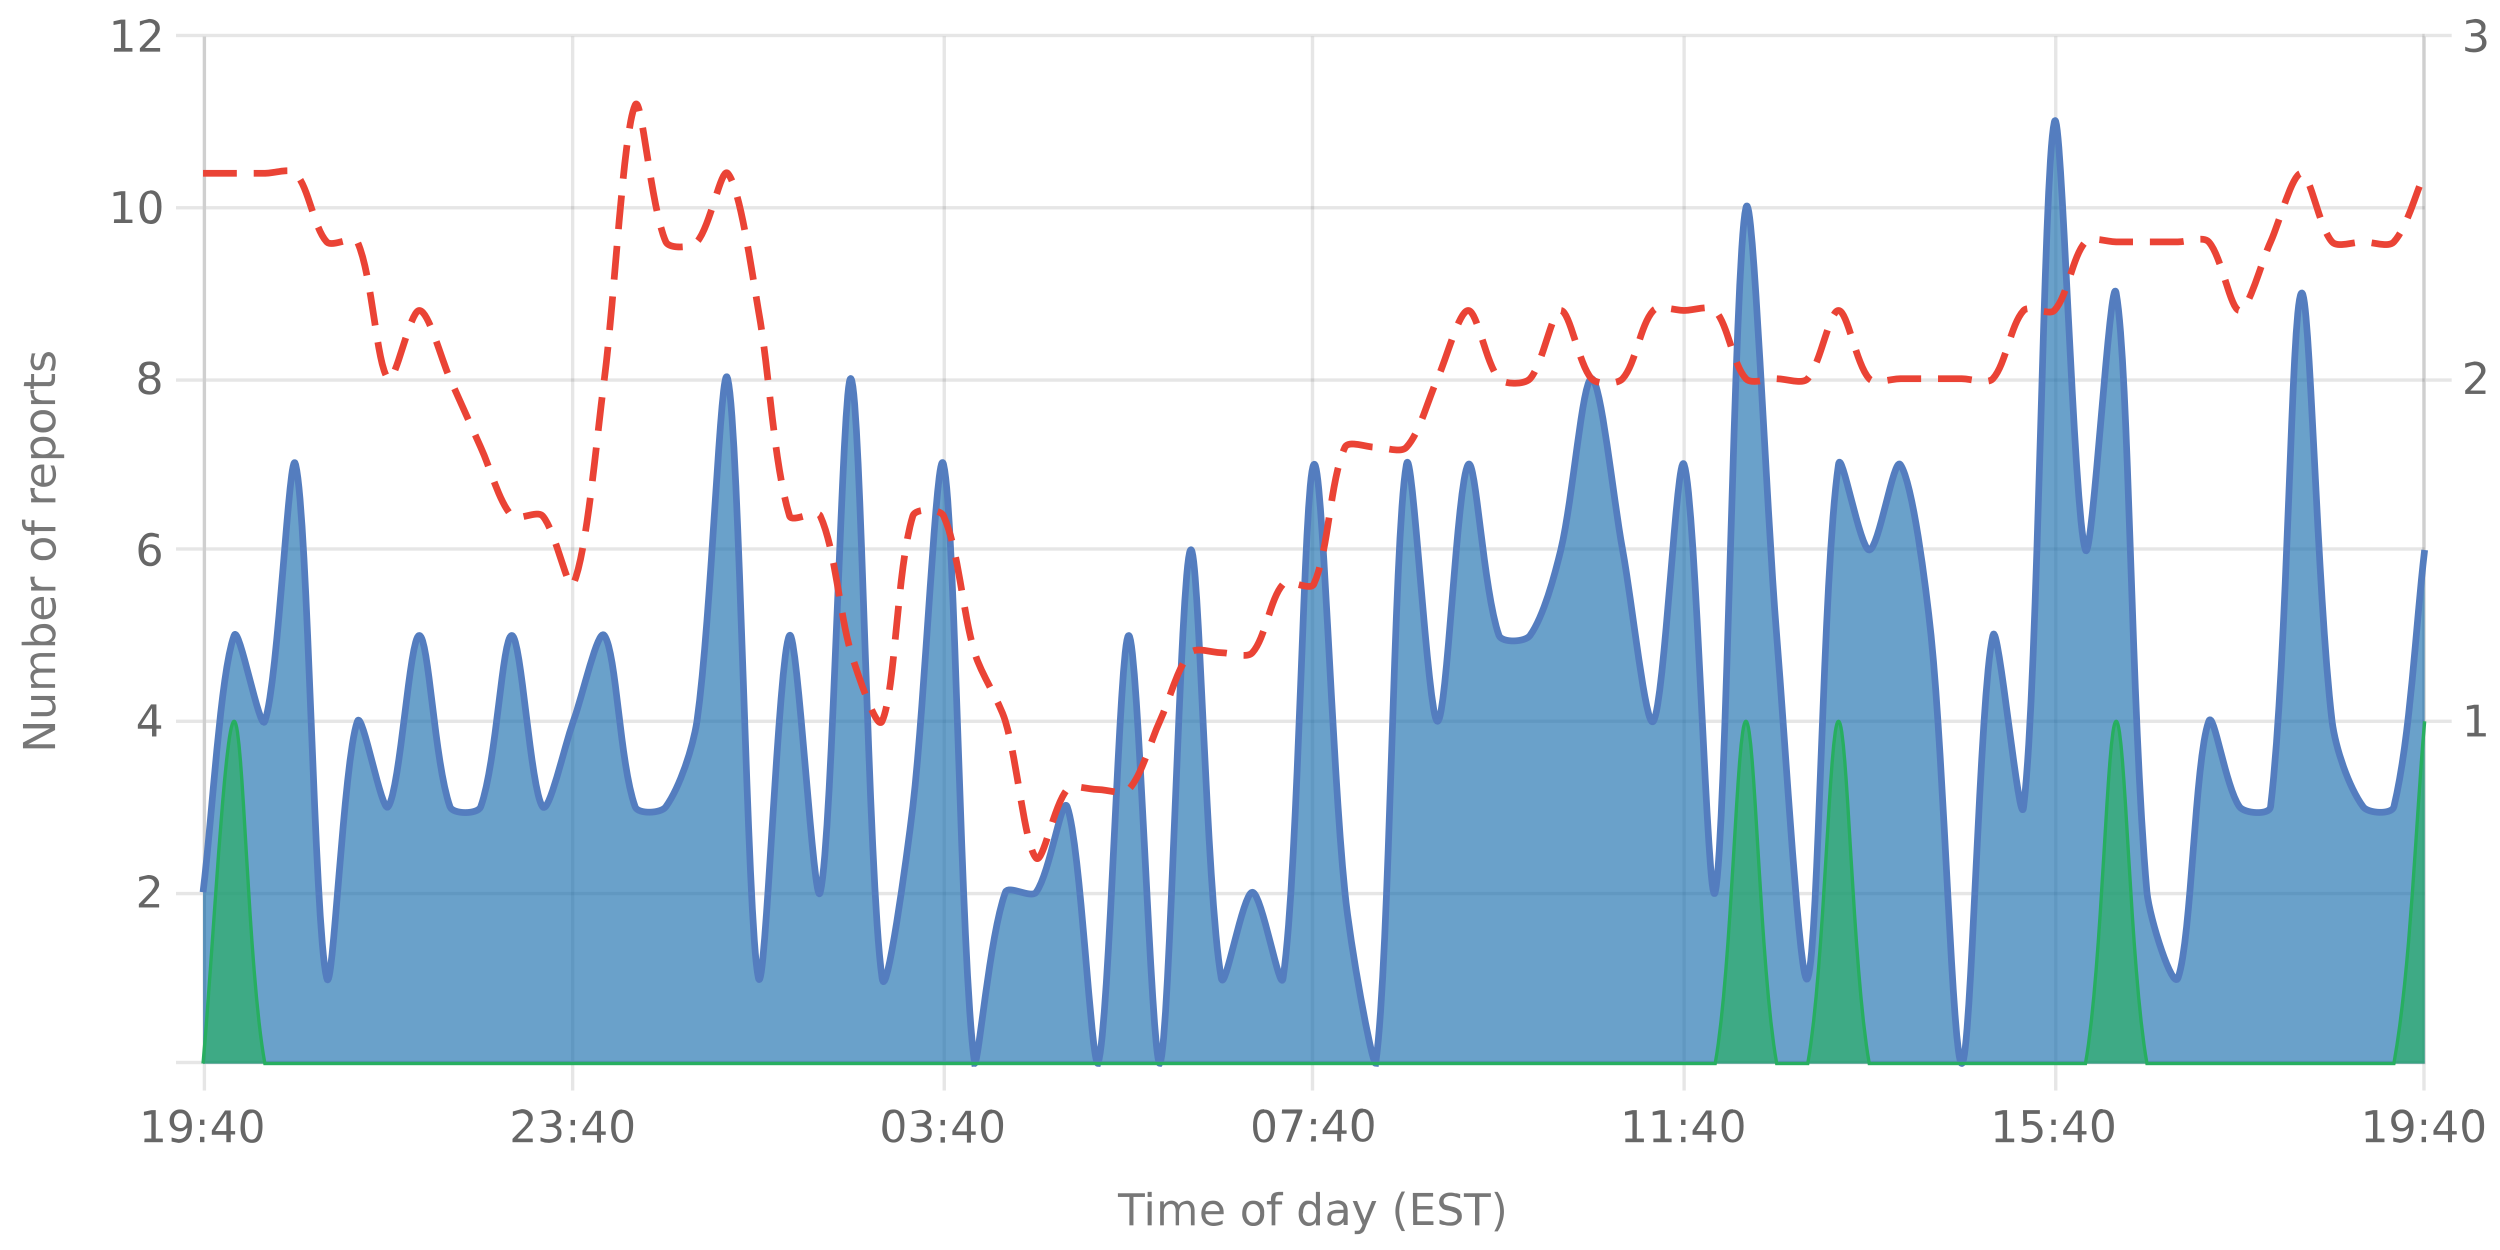 <?xml version="1.0" encoding="UTF-8"?><svg xmlns="http://www.w3.org/2000/svg" xmlns:xlink="http://www.w3.org/1999/xlink" viewBox="0 0 740 370" version="1.1"><defs><clipPath id="clip1"><path d="M60.1 35h657.6v279.8H60.1Zm0 0"/></clipPath><clipPath id="clip2"><path d="M59.1 9.8h659.6v306H59.1Zm0 0"/></clipPath><clipPath id="clip3"><path d="M60.1 213h657.6v101.8H60.1Zm0 0"/></clipPath><clipPath id="clip4"><path d="M59.6 199h658.6v116.3H59.6Zm0 0"/></clipPath><clipPath id="clip5"><path d="M59.1 9.8h659.6V283H59.1Zm0 0"/></clipPath></defs><g id="surface36987621"><path style="fill:none;stroke-width:1;stroke-linecap:butt;stroke-linejoin:miter;stroke:rgb(0%,0%,0%);stroke-opacity:0.098;stroke-miterlimit:10;" d="M61 314.5h656.7"/><path style="fill:none;stroke-width:1;stroke-linecap:butt;stroke-linejoin:miter;stroke:rgb(0%,0%,0%);stroke-opacity:0.098;stroke-miterlimit:10;" d="M52.1 314.5H60"/><path style="fill:none;stroke-width:1;stroke-linecap:butt;stroke-linejoin:miter;stroke:rgb(0%,0%,0%);stroke-opacity:0.098;stroke-miterlimit:10;" d="M61 264.5h656.7"/><path style="fill:none;stroke-width:1;stroke-linecap:butt;stroke-linejoin:miter;stroke:rgb(0%,0%,0%);stroke-opacity:0.098;stroke-miterlimit:10;" d="M52.1 264.5H60"/><path style="fill:none;stroke-width:1;stroke-linecap:butt;stroke-linejoin:miter;stroke:rgb(0%,0%,0%);stroke-opacity:0.098;stroke-miterlimit:10;" d="M61 213.5h656.7"/><path style="fill:none;stroke-width:1;stroke-linecap:butt;stroke-linejoin:miter;stroke:rgb(0%,0%,0%);stroke-opacity:0.098;stroke-miterlimit:10;" d="M52.1 213.5H60"/><path style="fill:none;stroke-width:1;stroke-linecap:butt;stroke-linejoin:miter;stroke:rgb(0%,0%,0%);stroke-opacity:0.098;stroke-miterlimit:10;" d="M61 162.5h656.7"/><path style="fill:none;stroke-width:1;stroke-linecap:butt;stroke-linejoin:miter;stroke:rgb(0%,0%,0%);stroke-opacity:0.098;stroke-miterlimit:10;" d="M52.1 162.5H60"/><path style="fill:none;stroke-width:1;stroke-linecap:butt;stroke-linejoin:miter;stroke:rgb(0%,0%,0%);stroke-opacity:0.098;stroke-miterlimit:10;" d="M61 112.5h656.7"/><path style="fill:none;stroke-width:1;stroke-linecap:butt;stroke-linejoin:miter;stroke:rgb(0%,0%,0%);stroke-opacity:0.098;stroke-miterlimit:10;" d="M52.1 112.5H60"/><path style="fill:none;stroke-width:1;stroke-linecap:butt;stroke-linejoin:miter;stroke:rgb(0%,0%,0%);stroke-opacity:0.098;stroke-miterlimit:10;" d="M61 61.5h656.7"/><path style="fill:none;stroke-width:1;stroke-linecap:butt;stroke-linejoin:miter;stroke:rgb(0%,0%,0%);stroke-opacity:0.098;stroke-miterlimit:10;" d="M52.1 61.5H60"/><path style="fill:none;stroke-width:1;stroke-linecap:butt;stroke-linejoin:miter;stroke:rgb(0%,0%,0%);stroke-opacity:0.098;stroke-miterlimit:10;" d="M61 10.5h656.7"/><path style="fill:none;stroke-width:1;stroke-linecap:butt;stroke-linejoin:miter;stroke:rgb(0%,0%,0%);stroke-opacity:0.098;stroke-miterlimit:10;" d="M52.1 10.5H60"/><path style=" stroke:none;fill-rule:nonzero;fill:rgb(46.667%,46.667%,46.667%);fill-opacity:1;" d="M6.8 221.5v-1.7l8-4.2h-8v-1.3h9.5v1.8l-8 4.2h8v1.2Zm6.7-9.5H9.2v-1.2h4.3q.9 0 1.5-.4.5-.3.5-1.2a2 2 0 0 0-.6-1.5q-.6-.5-1.7-.5h-4V206h7.1v1.2h-1q.5.4.9 1 .3.5.3 1.3 0 1.2-.8 1.8-.7.7-2.2.7m-2.9-14a3 3 0 0 1-1.2-1q-.4-.6-.4-1.4 0-1.2.8-1.7t2.2-.6h4.3v1.1h-4.2q-1 0-1.6.4-.5.4-.5 1.1 0 .9.6 1.5t1.7.5h4v1.2h-4.2q-1 0-1.6.3-.5.4-.5 1.1 0 .9.6 1.5t1.7.5h4v1.1H9.2v-1.1h1.1q-.7-.4-1-1t-.3-1.3.4-1.3 1.2-.8m2.2-12.2q-1.4 0-2 .6-.8.5-.8 1.4t.7 1.5q.8.5 2 .5 1.4 0 2-.5.9-.6.8-1.5t-.7-1.4q-.8-.6-2-.6m-2.5 4q-.7-.3-1-1-.3-.4-.3-1.3 0-1.2 1-2t2.8-.9 2.7.8q1 .9 1 2.1 0 .8-.3 1.4t-1 1h1.1v1H6.4v-1Zm2.2-13.2h.5v5.4q1.2 0 1.9-.7t.6-1.8a5 5 0 0 0-.7-2.6H16a7 7 0 0 1 .6 2.6q0 1.7-1 2.7t-2.7 1a4 4 0 0 1-2.7-1q-1-.9-1-2.5 0-1.5.8-2.2 1-.9 2.6-.9m-.4 1.2q-.9 0-1.5.5t-.6 1.4q0 1 .6 1.6t1.5.7Zm-1.8-7.2-.2.4v.5q0 1 .6 1.5t1.9.6h3.7v1.1H9.2v-1.1h1.1q-.7-.4-1-1l-.3-1.4v-.6Zm-.3-8.1q0 .9.7 1.4.8.6 2 .6 1.4 0 2-.5.9-.6.8-1.5t-.7-1.5q-.8-.6-2-.6-1.4 0-2 .6-.8.5-.8 1.5m-1 0a3 3 0 0 1 1-2.4 4 4 0 0 1 2.8-.9 4 4 0 0 1 2.7.9 3 3 0 0 1 1 2.4 3 3 0 0 1-1 2.4 4 4 0 0 1-2.7.8 4 4 0 0 1-2.8-.8 3 3 0 0 1-1-2.4m-2.6-8.8h1v1q0 .7.3 1 .1.2.9.2h.6v-2h.9v2h6.2v1.2h-6.2v1.1h-1v-1.1h-.4q-1.2 0-1.7-.6t-.6-1.7Zm3.9-9.3-.2.5v.5q0 .9.6 1.5t1.9.5h3.7v1.2H9.2v-1.2h1.1q-.7-.3-1-1L9 145v-.6Zm2.2-7h.5v5.4q1.2 0 1.9-.7t.6-1.8a5 5 0 0 0-.7-2.6H16a7 7 0 0 1 .6 2.6q0 1.7-1 2.7t-2.7 1a4 4 0 0 1-2.7-1q-1-.9-1-2.5 0-1.5.8-2.2 1-.9 2.6-.9m-.4 1.2q-.9 0-1.5.5t-.6 1.4q0 1 .6 1.6t1.5.7Zm3.1-4.2H19v1.1H9.2v-1.1h1q-.6-.4-.9-1t-.3-1.3q0-1.3 1-2.1t2.8-.8 2.7.8 1 2.1q0 .8-.3 1.3t-1 1m-2.4-4q-1.4 0-2 .5-.8.6-.8 1.5t.7 1.4q.8.6 2 .6 1.4 0 2-.6.9-.5.8-1.4t-.7-1.5q-.8-.5-2-.5m-2.8-6q0 1 .7 1.6.8.5 2 .5 1.4 0 2-.5.9-.6.8-1.5t-.7-1.5q-.8-.5-2-.5-1.4 0-2 .5-.8.6-.8 1.5m-1 0a3 3 0 0 1 1-2.3 4 4 0 0 1 2.8-.9 4 4 0 0 1 2.7.9 3 3 0 0 1 1 2.4 3 3 0 0 1-1 2.4 4 4 0 0 1-2.7.9 4 4 0 0 1-2.8-.9 3 3 0 0 1-1-2.4m1.3-9.2-.2.4v.5q0 1 .6 1.5t1.9.6h3.7v1.1H9.2v-1.1h1.1q-.7-.4-1-1l-.3-1.4v-.6Zm-3.1-2.4h2v-2.4h.9v2.4H14q.9 0 1-.2.3-.3.3-1v-1.2h1v1.2q0 1.3-.5 1.9t-1.8.5H10v.8h-1v-.8h-2Zm2.2-8.5h1.1a5 5 0 0 0-.5 2.2q0 .8.3 1.3t.8.4q.4 0 .6-.3.3-.3.4-1.3l.1-.4q.3-1.2.8-1.7t1.3-.6q1 0 1.6.8t.6 2.2a7 7 0 0 1-.5 2.5h-1.2q.4-.7.5-1.3.2-.6.2-1.2 0-.9-.3-1.3a1 1 0 0 0-.8-.5q-.4 0-.7.4-.2.3-.5 1.4v.4q-.3 1-.8 1.5t-1.3.5q-1 0-1.5-.7t-.6-2zM4.2 222.8"/><path style="fill:none;stroke-width:1;stroke-linecap:butt;stroke-linejoin:miter;stroke:rgb(0%,0%,0%);stroke-opacity:0.098;stroke-miterlimit:10;" d="M718 213.5h7.7"/><path style="fill:none;stroke-width:1;stroke-linecap:butt;stroke-linejoin:miter;stroke:rgb(0%,0%,0%);stroke-opacity:0.098;stroke-miterlimit:10;" d="M718 112.5h7.7"/><path style="fill:none;stroke-width:1;stroke-linecap:butt;stroke-linejoin:miter;stroke:rgb(0%,0%,0%);stroke-opacity:0.098;stroke-miterlimit:10;" d="M718 10.5h7.7"/><path style="fill:none;stroke-width:1;stroke-linecap:butt;stroke-linejoin:miter;stroke:rgb(0%,0%,0%);stroke-opacity:0.098;stroke-miterlimit:10;" d="M60.5 10.8V314"/><path style="fill:none;stroke-width:1;stroke-linecap:butt;stroke-linejoin:miter;stroke:rgb(0%,0%,0%);stroke-opacity:0.098;stroke-miterlimit:10;" d="M60.5 315v7.8"/><path style="fill:none;stroke-width:1;stroke-linecap:butt;stroke-linejoin:miter;stroke:rgb(0%,0%,0%);stroke-opacity:0.098;stroke-miterlimit:10;" d="M169.5 10.8V314"/><path style="fill:none;stroke-width:1;stroke-linecap:butt;stroke-linejoin:miter;stroke:rgb(0%,0%,0%);stroke-opacity:0.098;stroke-miterlimit:10;" d="M169.5 315v7.8"/><path style="fill:none;stroke-width:1;stroke-linecap:butt;stroke-linejoin:miter;stroke:rgb(0%,0%,0%);stroke-opacity:0.098;stroke-miterlimit:10;" d="M279.5 10.8V314"/><path style="fill:none;stroke-width:1;stroke-linecap:butt;stroke-linejoin:miter;stroke:rgb(0%,0%,0%);stroke-opacity:0.098;stroke-miterlimit:10;" d="M279.5 315v7.8"/><path style="fill:none;stroke-width:1;stroke-linecap:butt;stroke-linejoin:miter;stroke:rgb(0%,0%,0%);stroke-opacity:0.098;stroke-miterlimit:10;" d="M388.5 10.8V314"/><path style="fill:none;stroke-width:1;stroke-linecap:butt;stroke-linejoin:miter;stroke:rgb(0%,0%,0%);stroke-opacity:0.098;stroke-miterlimit:10;" d="M388.5 315v7.8"/><path style="fill:none;stroke-width:1;stroke-linecap:butt;stroke-linejoin:miter;stroke:rgb(0%,0%,0%);stroke-opacity:0.098;stroke-miterlimit:10;" d="M498.5 10.8V314"/><path style="fill:none;stroke-width:1;stroke-linecap:butt;stroke-linejoin:miter;stroke:rgb(0%,0%,0%);stroke-opacity:0.098;stroke-miterlimit:10;" d="M498.5 315v7.8"/><path style="fill:none;stroke-width:1;stroke-linecap:butt;stroke-linejoin:miter;stroke:rgb(0%,0%,0%);stroke-opacity:0.098;stroke-miterlimit:10;" d="M608.5 10.8V314"/><path style="fill:none;stroke-width:1;stroke-linecap:butt;stroke-linejoin:miter;stroke:rgb(0%,0%,0%);stroke-opacity:0.098;stroke-miterlimit:10;" d="M608.5 315v7.8"/><path style="fill:none;stroke-width:1;stroke-linecap:butt;stroke-linejoin:miter;stroke:rgb(0%,0%,0%);stroke-opacity:0.098;stroke-miterlimit:10;" d="M717.5 10.8V314"/><path style="fill:none;stroke-width:1;stroke-linecap:butt;stroke-linejoin:miter;stroke:rgb(0%,0%,0%);stroke-opacity:0.098;stroke-miterlimit:10;" d="M717.5 315v7.8"/><path style=" stroke:none;fill-rule:nonzero;fill:rgb(46.667%,46.667%,46.667%);fill-opacity:1;" d="M330.9 353.2h8v1.1h-3.4v8.4h-1.2v-8.4h-3.4Zm8.8 2.4h1.2v7.1h-1.2Zm0-2.8h1.2v1.5h-1.2Zm9.2 4.1q.3-.8 1-1.1t1.4-.4a2 2 0 0 1 1.7.8q.6.8.6 2.2v4.3h-1.1v-4.3q0-.9-.4-1.5t-1-.5q-1 0-1.5.6t-.6 1.7v4H348v-4.3q0-.9-.4-1.5-.3-.5-1.1-.5t-1.4.6-.6 1.7v4h-1.1v-7.1h1.1v1.1q.4-.6 1-1 .6-.3 1.3-.3t1.3.4.9 1.1m13.2 2v.5h-5.4q0 1.2.7 1.9t1.8.6a5 5 0 0 0 2.6-.7v1.1a7 7 0 0 1-2.6.6q-1.7 0-2.7-1t-1-2.7q0-1.6 1-2.8.8-1 2.5-1 1.5 0 2.2 1 .9.9.9 2.5m-1.2-.4q0-.9-.6-1.5t-1.3-.6q-1 0-1.6.6-.6.4-.7 1.5Zm10-2.1q-1 0-1.5.7-.6.8-.6 2 0 1.4.6 2 .4.8 1.5.8.9 0 1.4-.7.6-.8.6-2 0-1.4-.6-2-.5-.8-1.4-.8m0-1q1.5 0 2.4 1t.8 2.8a4 4 0 0 1-.8 2.7 3 3 0 0 1-2.4 1 3 3 0 0 1-2.4-1 4 4 0 0 1-.9-2.7q0-1.8.9-2.8a3 3 0 0 1 2.4-1m8.8-2.6v1h-1.2q-.6 0-.8.3t-.3.9v.6h2v.9h-2v6.2h-1.1v-6.2H375v-1h1.2v-.4q0-1.2.5-1.7t1.8-.6Zm9.7 3.9v-3.9h1.2v9.9h-1.2v-1q-.3.6-.9.9t-1.3.3q-1.3 0-2.1-1t-.8-2.7.8-2.8 2-1q.9 0 1.4.3.6.3 1 1m-4 2.5q0 1.2.6 2 .5.7 1.4.7 1 0 1.5-.7.5-.8.5-2 0-1.5-.5-2-.5-.8-1.5-.8t-1.4.7q-.5.8-.5 2m10.8 0q-1.3 0-2 .2-.5.4-.5 1.2 0 .6.4 1 .5.3 1.2.3a2 2 0 0 0 1.5-.7q.6-.6.6-1.8v-.3Zm2.4-.6v4.1h-1.2v-1q-.4.6-1 .9t-1.5.3q-1 0-1.7-.6t-.6-1.7q0-1.2.8-1.8a4 4 0 0 1 2.4-.6h1.6v-.1q0-.8-.5-1.2-.6-.5-1.5-.5a5 5 0 0 0-2.3.6v-1l2.4-.6q1.5 0 2.3.8t.8 2.4m5.3 4.8q-.4 1.3-1 1.6a2 2 0 0 1-1.2.4h-1v-1h.8q.4 0 .7-.2l.6-1 .2-.6-2.9-7h1.3l2.2 5.6 2.2-5.6h1.3Zm11.7-10.6q-.8 1.5-1.3 3a10 10 0 0 0 0 5.7q.5 1.5 1.3 3h-1q-1-1.5-1.4-3a9 9 0 0 1 0-5.7q.5-1.5 1.4-3Zm2.3.4h6v1.1h-4.7v2.8h4.5v1h-4.5v3.5h4.8v1.1h-6Zm14 .3v1.3l-1.5-.5q-.6-.2-1.2-.2-1 0-1.6.4t-.6 1.2q0 .6.4 1l1.4.4.8.2a4 4 0 0 1 2.1 1q.7.6.7 1.8 0 1.4-1 2-.8.9-2.6.8-.8 0-1.5-.2-.8 0-1.5-.4V361l1.5.6q.7.3 1.5.2a3 3 0 0 0 1.7-.4q.6-.4.6-1.2t-.5-1.1l-1.4-.6-.8-.2q-1.5-.1-2-.9-.7-.6-.7-1.6 0-1.3.9-2 .9-.8 2.5-.8.6 0 1.3.2.8 0 1.4.3m1.2-.3h8v1.1h-3.4v8.4h-1.3v-8.4h-3.3Zm9-.4h1q1 1.5 1.4 3a9 9 0 0 1 0 5.7q-.4 1.5-1.4 3h-1q.9-1.5 1.3-3a10 10 0 0 0 0-5.8q-.4-1.4-1.3-2.9M331 350.6"/><path style="fill:none;stroke-width:1;stroke-linecap:butt;stroke-linejoin:miter;stroke:rgb(0%,0%,0%);stroke-opacity:0.098;stroke-miterlimit:10;" d="M60.5 10v305"/><path style=" stroke:none;fill-rule:nonzero;fill:rgb(40%,40%,40%);fill-opacity:1;" d="M42.6 267.6h4.5v1h-6v-1l3.6-3.7.8-1.2q.3-.4.3-1t-.6-1.2a2 2 0 0 0-1.3-.4q-.6 0-1.3.2t-1.4.6v-1.3l2.6-.6q1.5 0 2.4.7.9.8.9 2 0 .6-.3 1.1T46 264zm-2.5-11"/><path style=" stroke:none;fill-rule:nonzero;fill:rgb(40%,40%,40%);fill-opacity:1;" d="m45 209.6-3.2 5H45Zm-.3-1.1h1.6v6.2h1.4v1h-1.4v2.3H45v-2.3h-4.2v-1.2Zm-4.6-2.6"/><path style=" stroke:none;fill-rule:nonzero;fill:rgb(40%,40%,40%);fill-opacity:1;" d="M44.4 162q-.8 0-1.3.6t-.5 1.7.5 1.6 1.3.6 1.4-.6q.5-.7.5-1.6t-.5-1.7q-.5-.5-1.4-.5m2.6-4v1.2a5 5 0 0 0-2-.5q-1.2 0-2 .9-.6.8-.7 2.6a3 3 0 0 1 2.2-1.2q1.5 0 2.3 1 .8.8.8 2.3t-.9 2.3a3 3 0 0 1-2.3.9q-1.6 0-2.5-1.3-.9-1.2-.9-3.6 0-2.2 1.1-3.6 1-1.5 2.9-1.4.4 0 1 .2zm-6.9-2.8"/><path style=" stroke:none;fill-rule:nonzero;fill:rgb(40%,40%,40%);fill-opacity:1;" d="M44.3 112.1a2 2 0 0 0-1.5.5q-.5.5-.5 1.4t.5 1.3 1.5.5 1.4-.5.5-1.3q0-.8-.5-1.4a2 2 0 0 0-1.4-.5m-1.3-.5q-.9-.2-1.3-.8-.5-.5-.5-1.4 0-1 .8-1.8.8-.6 2.3-.6t2.2.6.8 1.8q0 .8-.5 1.4t-1.2.8q.9.2 1.4.8t.5 1.6q0 1.4-.8 2-.9.8-2.4.8-1.6 0-2.4-.7-.9-.7-.9-2.1 0-1 .5-1.6t1.5-.8m-.5-2q0 .7.5 1.1t1.3.4 1.3-.4.4-1.1-.4-1.2q-.6-.4-1.3-.4-.9 0-1.3.4t-.5 1.2m-2.4-5"/><path style=" stroke:none;fill-rule:nonzero;fill:rgb(40%,40%,40%);fill-opacity:1;" d="M33.8 64.9h2v-7.2l-2.2.4V57l2.2-.4h1.3v8.4h2.1v1h-5.5Zm10.7-7.6q-1 0-1.4 1-.5 1-.5 3 0 1.8.5 2.9t1.4 1q1 0 1.5-1t.5-3-.5-2.9-1.5-1m0-1q1.7 0 2.5 1.3.8 1.2.8 3.6T47 65t-2.5 1.3-2.4-1.3q-.8-1.2-.8-3.7 0-2.4.8-3.6t2.4-1.3M32.1 54"/><path style=" stroke:none;fill-rule:nonzero;fill:rgb(40%,40%,40%);fill-opacity:1;" d="M33.8 14.2h2V7l-2.2.4V6.3l2.2-.5h1.3v8.4h2.1v1.1h-5.5Zm9.1 0h4.5v1.1h-6v-1l3.5-3.7.9-1.2.2-1q0-.8-.5-1.2a2 2 0 0 0-1.4-.5l-1.3.2-1.4.7V6.3l2.7-.7q1.5 0 2.4.8.8.7.8 2 0 .5-.2 1t-.8 1.3zm-10.8-11"/><path style="fill:none;stroke-width:1;stroke-linecap:butt;stroke-linejoin:miter;stroke:rgb(0%,0%,0%);stroke-opacity:0.098;stroke-miterlimit:10;" d="M717.5 10v305"/><path style=" stroke:none;fill-rule:nonzero;fill:rgb(40%,40%,40%);fill-opacity:1;" d="M730.3 216.9h2.1v-7.2l-2.2.4V209l2.2-.4h1.3v8.4h2.1v1h-5.5Zm-1.6-11"/><path style=" stroke:none;fill-rule:nonzero;fill:rgb(40%,40%,40%);fill-opacity:1;" d="M731.2 115.6h4.5v1h-6v-1l3.6-3.7.8-1.2q.3-.4.3-1t-.6-1.2a2 2 0 0 0-1.4-.4q-.6 0-1.2.2l-1.5.6v-1.3l2.7-.6q1.5 0 2.4.7.9.8.9 2 0 .6-.3 1.1t-.8 1.2zm-2.5-11"/><path style=" stroke:none;fill-rule:nonzero;fill:rgb(40%,40%,40%);fill-opacity:1;" d="M734 10.2q1 .2 1.4.8.6.7.6 1.6 0 1.3-1 2.1t-2.8.8l-1.2-.1-1.3-.4v-1.2a5 5 0 0 0 2.5.6 3 3 0 0 0 1.8-.5q.7-.4.7-1.3t-.6-1.4-1.6-.4h-1.1v-1h1.1q.9 0 1.5-.5.5-.3.5-1 0-.8-.6-1.2t-1.4-.4a7 7 0 0 0-2.5.5V6.1l2.6-.5q1.5 0 2.3.7.9.7.8 1.8 0 .8-.4 1.3t-1.3.8m-5.3-7"/><path style="fill:none;stroke-width:1;stroke-linecap:butt;stroke-linejoin:miter;stroke:rgb(0%,0%,0%);stroke-opacity:0.098;stroke-miterlimit:10;" d="M60 314.5h658"/><path style=" stroke:none;fill-rule:nonzero;fill:rgb(40%,40%,40%);fill-opacity:1;" d="M42.8 337h2v-7.2l-2.2.4v-1.1l2.2-.5h1.3v8.4h2.1v1.1h-5.5Zm8 .9v-1.2l2 .5q1.2 0 2-.8.6-1 .7-2.6l-1 .8q-.5.3-1.2.3a3 3 0 0 1-2.2-.9q-.9-.8-.9-2.3t.9-2.4a3 3 0 0 1 2.3-.9q1.6 0 2.5 1.3t.9 3.7-1 3.6q-1.2 1.3-3 1.3zm2.6-4q.9 0 1.4-.6t.5-1.6-.5-1.6-1.4-.6q-.9 0-1.4.6t-.5 1.6.5 1.6 1.4.6m5.8 2.6h1.3v1.6h-1.3Zm0-5.1h1.3v1.6h-1.3Zm7.8-1.7-3.3 5.1H67Zm-.4-1h1.7v6.1h1.3v1h-1.3v2.3H67v-2.2h-4.3v-1.3Zm7.9.8q-1 0-1.5 1t-.5 2.9.5 2.9 1.5 1 1.5-1 .5-3q0-1.8-.5-2.9t-1.5-1m0-1q1.5 0 2.4 1.2.8 1.3.8 3.7T77 337t-2.4 1.3T72 337t-.8-3.6.8-3.7 2.5-1.3M41 326"/><path style=" stroke:none;fill-rule:nonzero;fill:rgb(40%,40%,40%);fill-opacity:1;" d="M153.2 337h4.5v1.1h-6v-1l3.6-3.7.8-1.2q.3-.5.3-1 0-.7-.6-1.2a2 2 0 0 0-1.3-.5l-1.3.2-1.4.7V329l2.6-.7q1.5 0 2.4.8.9.7.9 2 0 .6-.3 1-.2.6-.8 1.3zm11-4q1 .2 1.5.8t.5 1.6q0 1.4-1 2.1t-2.7.8l-1.2-.1-1.3-.4v-1.2a5 5 0 0 0 2.5.6 3 3 0 0 0 1.8-.5q.6-.4.7-1.3t-.6-1.4-1.7-.4h-1v-1h1q1 0 1.5-.5t.5-1-.5-1.2-1.5-.4a7 7 0 0 0-2.4.5V329l2.6-.5q1.4 0 2.3.7t.8 1.8q0 .8-.4 1.3t-1.3.8m4.6 3.5h1.3v1.6h-1.3Zm0-5.1h1.3v1.6h-1.3Zm7.8-1.7-3.3 5.1h3.3Zm-.4-1h1.6v6.1h1.4v1h-1.4v2.3h-1.2v-2.2h-4.3v-1.3Zm7.9.8q-1 0-1.5 1t-.5 2.9.5 2.9 1.5 1 1.5-1 .5-3q0-1.8-.5-2.9t-1.5-1m0-1q1.5 0 2.4 1.2.9 1.3.8 3.7t-.8 3.6q-.9 1.3-2.4 1.3-1.6 0-2.5-1.3-.8-1.2-.8-3.6t.8-3.7 2.5-1.3m-33.4-2.5"/><path style=" stroke:none;fill-rule:nonzero;fill:rgb(40%,40%,40%);fill-opacity:1;" d="M264.5 329.5q-1 0-1.5 1t-.5 2.9.5 2.9q.4 1 1.5 1 .9 0 1.5-1t.5-3q0-1.8-.5-2.9t-1.5-1m0-1q1.5 0 2.4 1.2.9 1.3.8 3.7t-.8 3.6q-.9 1.3-2.4 1.3T262 337t-.8-3.6.8-3.7 2.5-1.3m9.4 4.5q.9.2 1.4.8t.5 1.6q0 1.4-1 2.1t-2.7.8l-1.2-.1-1.3-.4v-1.2a5 5 0 0 0 2.5.6 3 3 0 0 0 1.8-.5q.6-.4.7-1.3t-.6-1.4-1.7-.4h-1v-1h1q1 0 1.5-.5t.5-1-.5-1.2q-.4-.4-1.5-.4a7 7 0 0 0-2.4.5V329l2.5-.5q1.5 0 2.4.7t.8 1.8q0 .8-.4 1.3t-1.3.8m4.5 3.5h1.3v1.6h-1.3Zm0-5.1h1.3v1.6h-1.3Zm7.8-1.7-3.3 5.1h3.3Zm-.4-1h1.6v6.1h1.4v1h-1.4v2.3h-1.2v-2.2h-4.3v-1.3Zm7.9.8q-1 0-1.5 1t-.5 2.9.5 2.9q.4 1 1.5 1 .9 0 1.5-1t.5-3q0-1.8-.5-2.9t-1.5-1m0-1q1.5 0 2.4 1.2.9 1.3.8 3.7t-.8 3.6q-.9 1.3-2.4 1.3-1.7 0-2.5-1.3-.8-1.2-.8-3.6t.8-3.7 2.5-1.3m-33.4-2.5"/><path style=" stroke:none;fill-rule:nonzero;fill:rgb(40%,40%,40%);fill-opacity:1;" d="M374 329.5q-.9 0-1.4 1-.6 1-.5 2.9t.5 2.9 1.5 1q.9 0 1.5-1t.5-3q0-1.8-.5-2.9t-1.5-1m0-1q1.7 0 2.5 1.2.9 1.3.8 3.7t-.8 3.6q-.9 1.3-2.4 1.3-1.6 0-2.5-1.3-.8-1.2-.8-3.6t.8-3.7 2.5-1.3m5.3.1h6v.6L382 338h-1.3l3.2-8.4h-4.5Zm8.7 7.9h1.3v1.6H388Zm0-5.1h1.3v1.6H388Zm7.8-1.7-3.3 5.1h3.3Zm-.4-1h1.6v6.1h1.4v1H397v2.3h-1.2v-2.2h-4.3v-1.3Zm7.9.8q-1 0-1.5 1t-.5 2.9.5 2.9 1.4 1 1.6-1q.4-1 .4-3 0-1.8-.4-2.9-.6-1-1.6-1m0-1q1.5 0 2.4 1.2.9 1.3.8 3.7t-.8 3.6q-.9 1.3-2.4 1.3-1.7 0-2.5-1.3-.8-1.2-.8-3.6t.8-3.7 2.4-1.3m-33.4-2.5"/><path style=" stroke:none;fill-rule:nonzero;fill:rgb(40%,40%,40%);fill-opacity:1;" d="M481.1 337h2.1v-7.2l-2.2.4v-1.1l2.2-.5h1.3v8.4h2.1v1.1h-5.5Zm8.3 0h2.1v-7.2l-2.3.4v-1.1l2.3-.5h1.3v8.4h2v1.1h-5.4Zm8.2-.5h1.3v1.6h-1.3Zm0-5.1h1.3v1.6h-1.3Zm7.8-1.7-3.3 5.1h3.3Zm-.4-1h1.6v6.1h1.4v1h-1.4v2.3h-1.2v-2.2H501v-1.3Zm7.9.8q-1 0-1.5 1t-.5 2.9.5 2.9 1.5 1 1.5-1 .5-3q0-1.8-.5-2.9t-1.5-1m0-1q1.5 0 2.4 1.2.8 1.3.8 3.7t-.8 3.6-2.4 1.3q-1.7 0-2.5-1.3-.8-1.2-.8-3.6t.8-3.7 2.5-1.3m-33.4-2.5"/><path style=" stroke:none;fill-rule:nonzero;fill:rgb(40%,40%,40%);fill-opacity:1;" d="M590.7 337h2.1v-7.2l-2.2.4v-1.1l2.2-.5h1.3v8.4h2.1v1.1h-5.5Zm8.1-8.4h5v1.1H600v2.3l1-.2q1.8 0 2.6 1a3 3 0 0 1 1 2.3 3 3 0 0 1-1 2.3 4 4 0 0 1-2.7.9l-1.2-.1-1.3-.3v-1.3a5 5 0 0 0 2.5.6q1 0 1.7-.6t.7-1.5a2 2 0 0 0-.7-1.6q-.6-.6-1.7-.6l-1 .1-1 .4Zm8.4 7.9h1.3v1.6h-1.3Zm0-5.1h1.3v1.6h-1.3Zm7.8-1.7-3.3 5.1h3.3Zm-.4-1h1.6v6.1h1.4v1h-1.4v2.3H615v-2.2h-4.3v-1.3Zm7.8.8q-1 0-1.4 1-.6 1-.5 2.9t.5 2.9q.5 1 1.4 1 1 0 1.5-1t.5-3q0-1.8-.5-2.9t-1.5-1m0-1q1.7 0 2.5 1.2.8 1.3.8 3.7t-.8 3.6-2.5 1.3-2.4-1.3-.8-3.6.8-3.7 2.4-1.3m-33.3-2.5"/><path style=" stroke:none;fill-rule:nonzero;fill:rgb(40%,40%,40%);fill-opacity:1;" d="M700.3 337h2.1v-7.2l-2.2.4v-1.1l2.2-.5h1.3v8.4h2.1v1.1h-5.5Zm8.1.9v-1.2l2 .5q1.2 0 2-.8.6-1 .7-2.6l-1 .8q-.5.3-1.2.3a3 3 0 0 1-2.3-.9q-.8-.8-.8-2.3t.9-2.4a3 3 0 0 1 2.3-.9q1.6 0 2.5 1.3t.9 3.7-1.1 3.6-2.9 1.3zm2.6-4q.9 0 1.3-.6.6-.6.6-1.6t-.6-1.6-1.3-.6-1.4.6-.5 1.6.5 1.6 1.4.6m5.8 2.6h1.3v1.6h-1.3Zm0-5.1h1.3v1.6h-1.3Zm7.8-1.7-3.3 5.1h3.3Zm-.4-1h1.6v6.1h1.4v1h-1.4v2.3h-1.2v-2.2h-4.3v-1.3Zm7.8.8q-1 0-1.4 1-.5 1-.5 2.9t.5 2.9 1.4 1 1.5-1 .5-3q0-1.8-.5-2.9t-1.5-1m0-1q1.7 0 2.5 1.2.8 1.3.8 3.7t-.8 3.6-2.5 1.3-2.4-1.3-.8-3.6.8-3.7 2.4-1.3m-33.3-2.5"/><g clip-path="url(#clip1)" clip-rule="nonzero"><path style=" stroke:none;fill-rule:nonzero;fill:rgb(9.804%,43.137%,67.843%);fill-opacity:0.647;" d="M60.1 264.1c2.8-22.8 5.1-64.7 9.2-76 1.4-4 7.7 29.3 9.1 25.4 4-11.3 7.3-83.7 9.1-76 3.7 15.1 5.5 136.8 9.2 152 1.8 7.6 5-64.8 9.1-76 1.4-4 7.3 28 9.1 25.3 3.6-5 6.4-50.7 9.2-50.7s4.5 37.8 9.1 50.7c.8 2.3 8.3 2.3 9.1 0 4.7-13 6.4-50.7 9.2-50.7s5.5 45.7 9.1 50.7c1.9 2.6 6.4-17.7 9.1-25.3 2.8-7.6 7.3-28 9.2-25.4 3.6 5 4.5 37.8 9.1 50.7.8 2.3 7.8 2 9.1 0 4.1-5.7 8-17.4 9.2-25.3 4.3-30 7.1-109.7 9.1-101.4 3.5 14.5 5.7 162.9 9.1 177.4 2 8.3 6-97 9.2-101.4 2.3-3.2 7.3 83.7 9.1 76 3.7-15.1 6.6-155.5 9.1-152 3 4.1 5 148 9.2 177.4 1.2 8.5 7.3-35.4 9.1-50.7 3.6-30.3 7.1-109.6 9.1-101.3 3.5 14.5 5 147.8 9.2 177.3 1.2 0 4.4-37.8 9.1-50.7.8-2.3 7.7 2 9.1 0 4.1-5.6 7.7-29.3 9.2-25.3 4 11.2 7 76 9.1 76 3.4-9.5 6.4-126.7 9.1-126.7 2.8 0 6.7 126.7 9.2 126.7 3-4.1 6.1-147.9 9.1-152 2.5-3.5 4.6 101.6 9.1 126.7 1 5.3 6.4-25.4 9.2-25.4s8.3 31 9.1 25.4c4.7-32.3 6.1-147.9 9.1-152 2.5-3.5 5.3 88.8 9.2 126.6 1.5 15.4 7.9 50.7 9.1 50.7 4.2-29.5 5.3-156 9.1-177.3 1.7-9.2 6.4 76 9.2 76s5.8-71.5 9.1-76c2.2-3 4.5 37.7 9.1 50.6.9 2.3 7.8 2 9.2 0 4-5.6 7.2-17.5 9.1-25.3 3.6-15 6.4-50.7 9.1-50.7 2.8 0 6.4 35.5 9.2 50.7s6.9 53.7 9.1 50.7c3.3-4.6 7-81.7 9.1-76 3.5 9.4 7 135.4 9.2 126.6 3.3-14 5.7-188.6 9.1-202.6 2.1-8.8 6 88.7 9.1 126.6 2.5 30.5 7 107.5 9.2 101.4 3.3-9.1 4.4-119.7 9.1-152 .8-5.7 6.4 25.3 9.1 25.3 2.8 0 7.3-28 9.2-25.3 3.6 5 7.5 35.3 9.1 50.6 3.9 37.9 6.4 126.7 9.1 126.7 2.8 0 5.3-110.4 9.2-126.7 1.5-6.5 8 60 9.1 50.7 4.4-36.4 5.8-188.6 9.1-202.7 2.1-8.7 5.7 117.2 9.2 126.7 2 5.7 7.4-85.2 9.1-76 3.8 21.2 4.4 124.5 9.1 177.3.8 8 7.7 29.3 9.2 25.4 4-11.3 5-64.8 9.1-76 1.4-4 5 19.6 9.1 25.3 1.4 2 8.9 2.6 9.2 0 5.1-43 6.1-147.9 9.1-152 2.5-3.5 4.6 89 9.1 126.7 1 8 5 19.6 9.2 25.3 1.4 2 8.5 2.4 9.1 0 4.9-20.4 6.4-53.2 9.1-76v152H60.1Zm0 0"/></g><g clip-path="url(#clip2)" clip-rule="nonzero"><path style="fill:none;stroke-width:2;stroke-linecap:butt;stroke-linejoin:miter;stroke:rgb(32.941%,49.02%,74.902%);stroke-opacity:1;stroke-miterlimit:10;" d="M60.1 264.1c2.8-22.8 5.1-64.7 9.2-76 1.4-4 7.7 29.3 9.1 25.4 4-11.3 7.3-83.7 9.1-76 3.7 15.1 5.5 136.8 9.2 152 1.8 7.6 5-64.8 9.1-76 1.4-4 7.3 28 9.1 25.3 3.6-5 6.4-50.7 9.2-50.7s4.5 37.8 9.1 50.7c.8 2.3 8.3 2.3 9.1 0 4.7-13 6.4-50.7 9.2-50.7s5.5 45.7 9.1 50.7c1.9 2.6 6.4-17.7 9.1-25.3 2.8-7.6 7.3-28 9.2-25.4 3.6 5 4.5 37.8 9.1 50.7.8 2.3 7.8 2 9.1 0 4.1-5.7 8-17.4 9.2-25.3 4.3-30 7.1-109.7 9.1-101.4 3.5 14.5 5.7 162.9 9.1 177.4 2 8.3 6-97 9.2-101.4 2.3-3.2 7.3 83.7 9.1 76 3.7-15.1 6.6-155.5 9.1-152 3 4.1 5 148 9.2 177.4 1.2 8.5 7.3-35.4 9.1-50.7 3.6-30.3 7.1-109.6 9.1-101.3 3.5 14.5 5 147.8 9.2 177.3 1.2 0 4.4-37.8 9.1-50.7.8-2.3 7.7 2 9.1 0 4.1-5.6 7.7-29.3 9.2-25.3 4 11.2 7 76 9.1 76 3.4-9.5 6.4-126.7 9.1-126.7 2.8 0 6.7 126.7 9.2 126.7 3-4.1 6.1-147.9 9.1-152 2.5-3.5 4.6 101.6 9.1 126.7 1 5.3 6.4-25.4 9.2-25.4s8.3 31 9.1 25.4c4.7-32.3 6.1-147.9 9.1-152 2.5-3.5 5.3 88.8 9.2 126.6 1.5 15.4 7.9 50.7 9.1 50.7 4.2-29.5 5.3-156 9.1-177.3 1.7-9.2 6.4 76 9.2 76s5.8-71.5 9.1-76c2.2-3 4.5 37.7 9.1 50.6.9 2.3 7.8 2 9.2 0 4-5.6 7.2-17.5 9.1-25.3 3.6-15 6.4-50.7 9.1-50.7 2.8 0 6.4 35.5 9.2 50.7s6.9 53.7 9.1 50.7c3.3-4.6 7-81.7 9.1-76 3.5 9.4 7 135.4 9.2 126.6 3.3-14 5.7-188.6 9.1-202.6 2.1-8.8 6 88.7 9.1 126.6 2.5 30.5 7 107.5 9.2 101.4 3.3-9.1 4.4-119.7 9.1-152 .8-5.7 6.4 25.3 9.1 25.3 2.8 0 7.3-28 9.2-25.3 3.6 5 7.5 35.3 9.1 50.6 3.9 37.9 6.4 126.7 9.1 126.7 2.8 0 5.3-110.4 9.2-126.7 1.5-6.5 8 60 9.1 50.7 4.4-36.4 5.8-188.6 9.1-202.7 2.1-8.7 5.7 117.2 9.2 126.7 2 5.7 7.4-85.2 9.1-76 3.8 21.2 4.4 124.5 9.1 177.3.8 8 7.7 29.3 9.2 25.4 4-11.3 5-64.8 9.1-76 1.4-4 5 19.6 9.1 25.3 1.4 2 8.9 2.6 9.2 0 5.1-43 6.1-147.9 9.1-152 2.5-3.5 4.6 89 9.1 126.7 1 8 5 19.6 9.2 25.3 1.4 2 8.5 2.4 9.1 0 4.9-20.4 6.4-53.2 9.1-76"/></g><g clip-path="url(#clip3)" clip-rule="nonzero"><path style=" stroke:none;fill-rule:nonzero;fill:rgb(15.294%,68.235%,37.647%);fill-opacity:0.647;" d="M60.1 314.8c2.8-30.4 6.4-101.3 9.2-101.3s4 73.4 9.1 101.3h429.3c5-27.9 6.4-101.3 9.1-101.3s4.1 73.4 9.1 101.3h9.2c5-27.9 6.4-101.3 9.1-101.3s4.1 73.4 9.1 101.3h64c5-27.9 6.4-101.3 9.1-101.3s4.1 73.4 9.1 101.3h73.1c5-27.9 6.4-71 9.1-101.3v101.3Zm0 0"/></g><g clip-path="url(#clip4)" clip-rule="nonzero"><path style="fill:none;stroke-width:1;stroke-linecap:butt;stroke-linejoin:miter;stroke:rgb(15.294%,68.235%,37.647%);stroke-opacity:1;stroke-miterlimit:10;" d="M60.1 314.8c2.8-30.4 6.4-101.3 9.2-101.3s4 73.4 9.1 101.3h429.3c5-27.9 6.4-101.3 9.1-101.3s4.1 73.4 9.1 101.3h9.2c5-27.9 6.4-101.3 9.1-101.3s4.1 73.4 9.1 101.3h64c5-27.9 6.4-101.3 9.1-101.3s4.1 73.4 9.1 101.3h73.1c5-27.9 6.4-71 9.1-101.3"/></g><g clip-path="url(#clip5)" clip-rule="nonzero"><path style="fill:none;stroke-width:2;stroke-linecap:butt;stroke-linejoin:miter;stroke:rgb(91.765%,26.275%,20.784%);stroke-opacity:1;stroke-dasharray:10,5;stroke-miterlimit:10;" d="M60.1 51.3h18.3c2.7 0 7.5-1.7 9.1 0 4 4.3 5.3 16 9.2 20.3 1.6 1.8 8.1-2.2 9.1 0 4.5 10 5.6 36.6 9.1 40.5 2 2.2 6.4-20.2 9.2-20.2s6.4 14.2 9.1 20.2l9.1 20.3c2.8 6 5.3 16 9.2 20.3 1.6 1.7 7.5-1.8 9.1 0 3.9 4.3 7.7 23.5 9.1 20.2 4-8.9 6.8-42.5 9.2-60.8 3.1-24.2 5.5-73 9.1-81 1.9-4.1 4.6 30.5 9.1 40.5 1 2.2 7.6 1.8 9.2 0 3.9-4.3 7.2-22.4 9.1-20.3 3.6 4 7 28.3 9.1 40.6 3.3 18.1 4.4 44.9 9.2 60.8.7 2.3 8.1-2.2 9.1 0 4.5 10 5.6 28.6 9.1 40.5 2 6.4 7.7 23.5 9.2 20.3 4-9 4.3-45 9.1-60.8.7-2.4 8.2-2.2 9.1 0 4.5 10 5.6 28.6 9.2 40.5 1.9 6.4 7.2 14 9.1 20.3 3.6 11.8 5.6 36.5 9.1 40.5 2 2.1 5.3-16 9.2-20.3 1.6-1.7 6.4 0 9.1 0s7.5 1.8 9.1 0c4-4.3 6.4-14.2 9.2-20.2s5.2-16 9.1-20.3c1.6-1.8 6.4 0 9.1 0 2.8 0 7.6 1.8 9.2 0 3.9-4.3 5.2-16 9.1-20.3 1.6-1.7 8.1 2.2 9.1 0 4.5-10 4.7-30.5 9.2-40.5 1-2.2 6.4 0 9.1 0s7.5 1.8 9.1 0c4-4.3 6.4-14.2 9.2-20.3 2.7-6 6.4-20.2 9.1-20.2s5.3 16 9.1 20.2c1.6 1.8 7.6 1.8 9.2 0 3.9-4.3 6.4-20.2 9.1-20.2s5.3 16 9.1 20.2c1.6 1.8 7.6 1.8 9.2 0 3.9-4.3 5.2-16 9.1-20.2 1.6-1.8 6.4 0 9.1 0 2.8 0 7.6-1.8 9.2 0 3.9 4.3 5.2 16 9.1 20.2 1.6 1.8 6.4 0 9.1 0 2.8 0 7.6 1.8 9.2 0 3.8-4.3 6.4-20.2 9.1-20.2s5.2 16 9.1 20.2c1.6 1.8 6.4 0 9.2 0h18.2c2.8 0 7.6 1.8 9.2 0 3.9-4.3 5.2-16 9.1-20.2 1.6-1.8 7.5 1.7 9.1 0 4-4.3 5.3-16 9.2-20.3 1.6-1.8 6.4 0 9.1 0h18.3c2.7 0 7.5-1.8 9.1 0 3.9 4.3 6.4 20.3 9.1 20.3 2.8 0 6.4-14.2 9.2-20.3 2.7-6 6.4-20.3 9.1-20.3s5.2 16 9.1 20.3c1.6 1.8 6.4 0 9.2 0s7.5 1.8 9.1 0c3.9-4.3 6.4-14.2 9.1-20.3"/></g></g></svg>